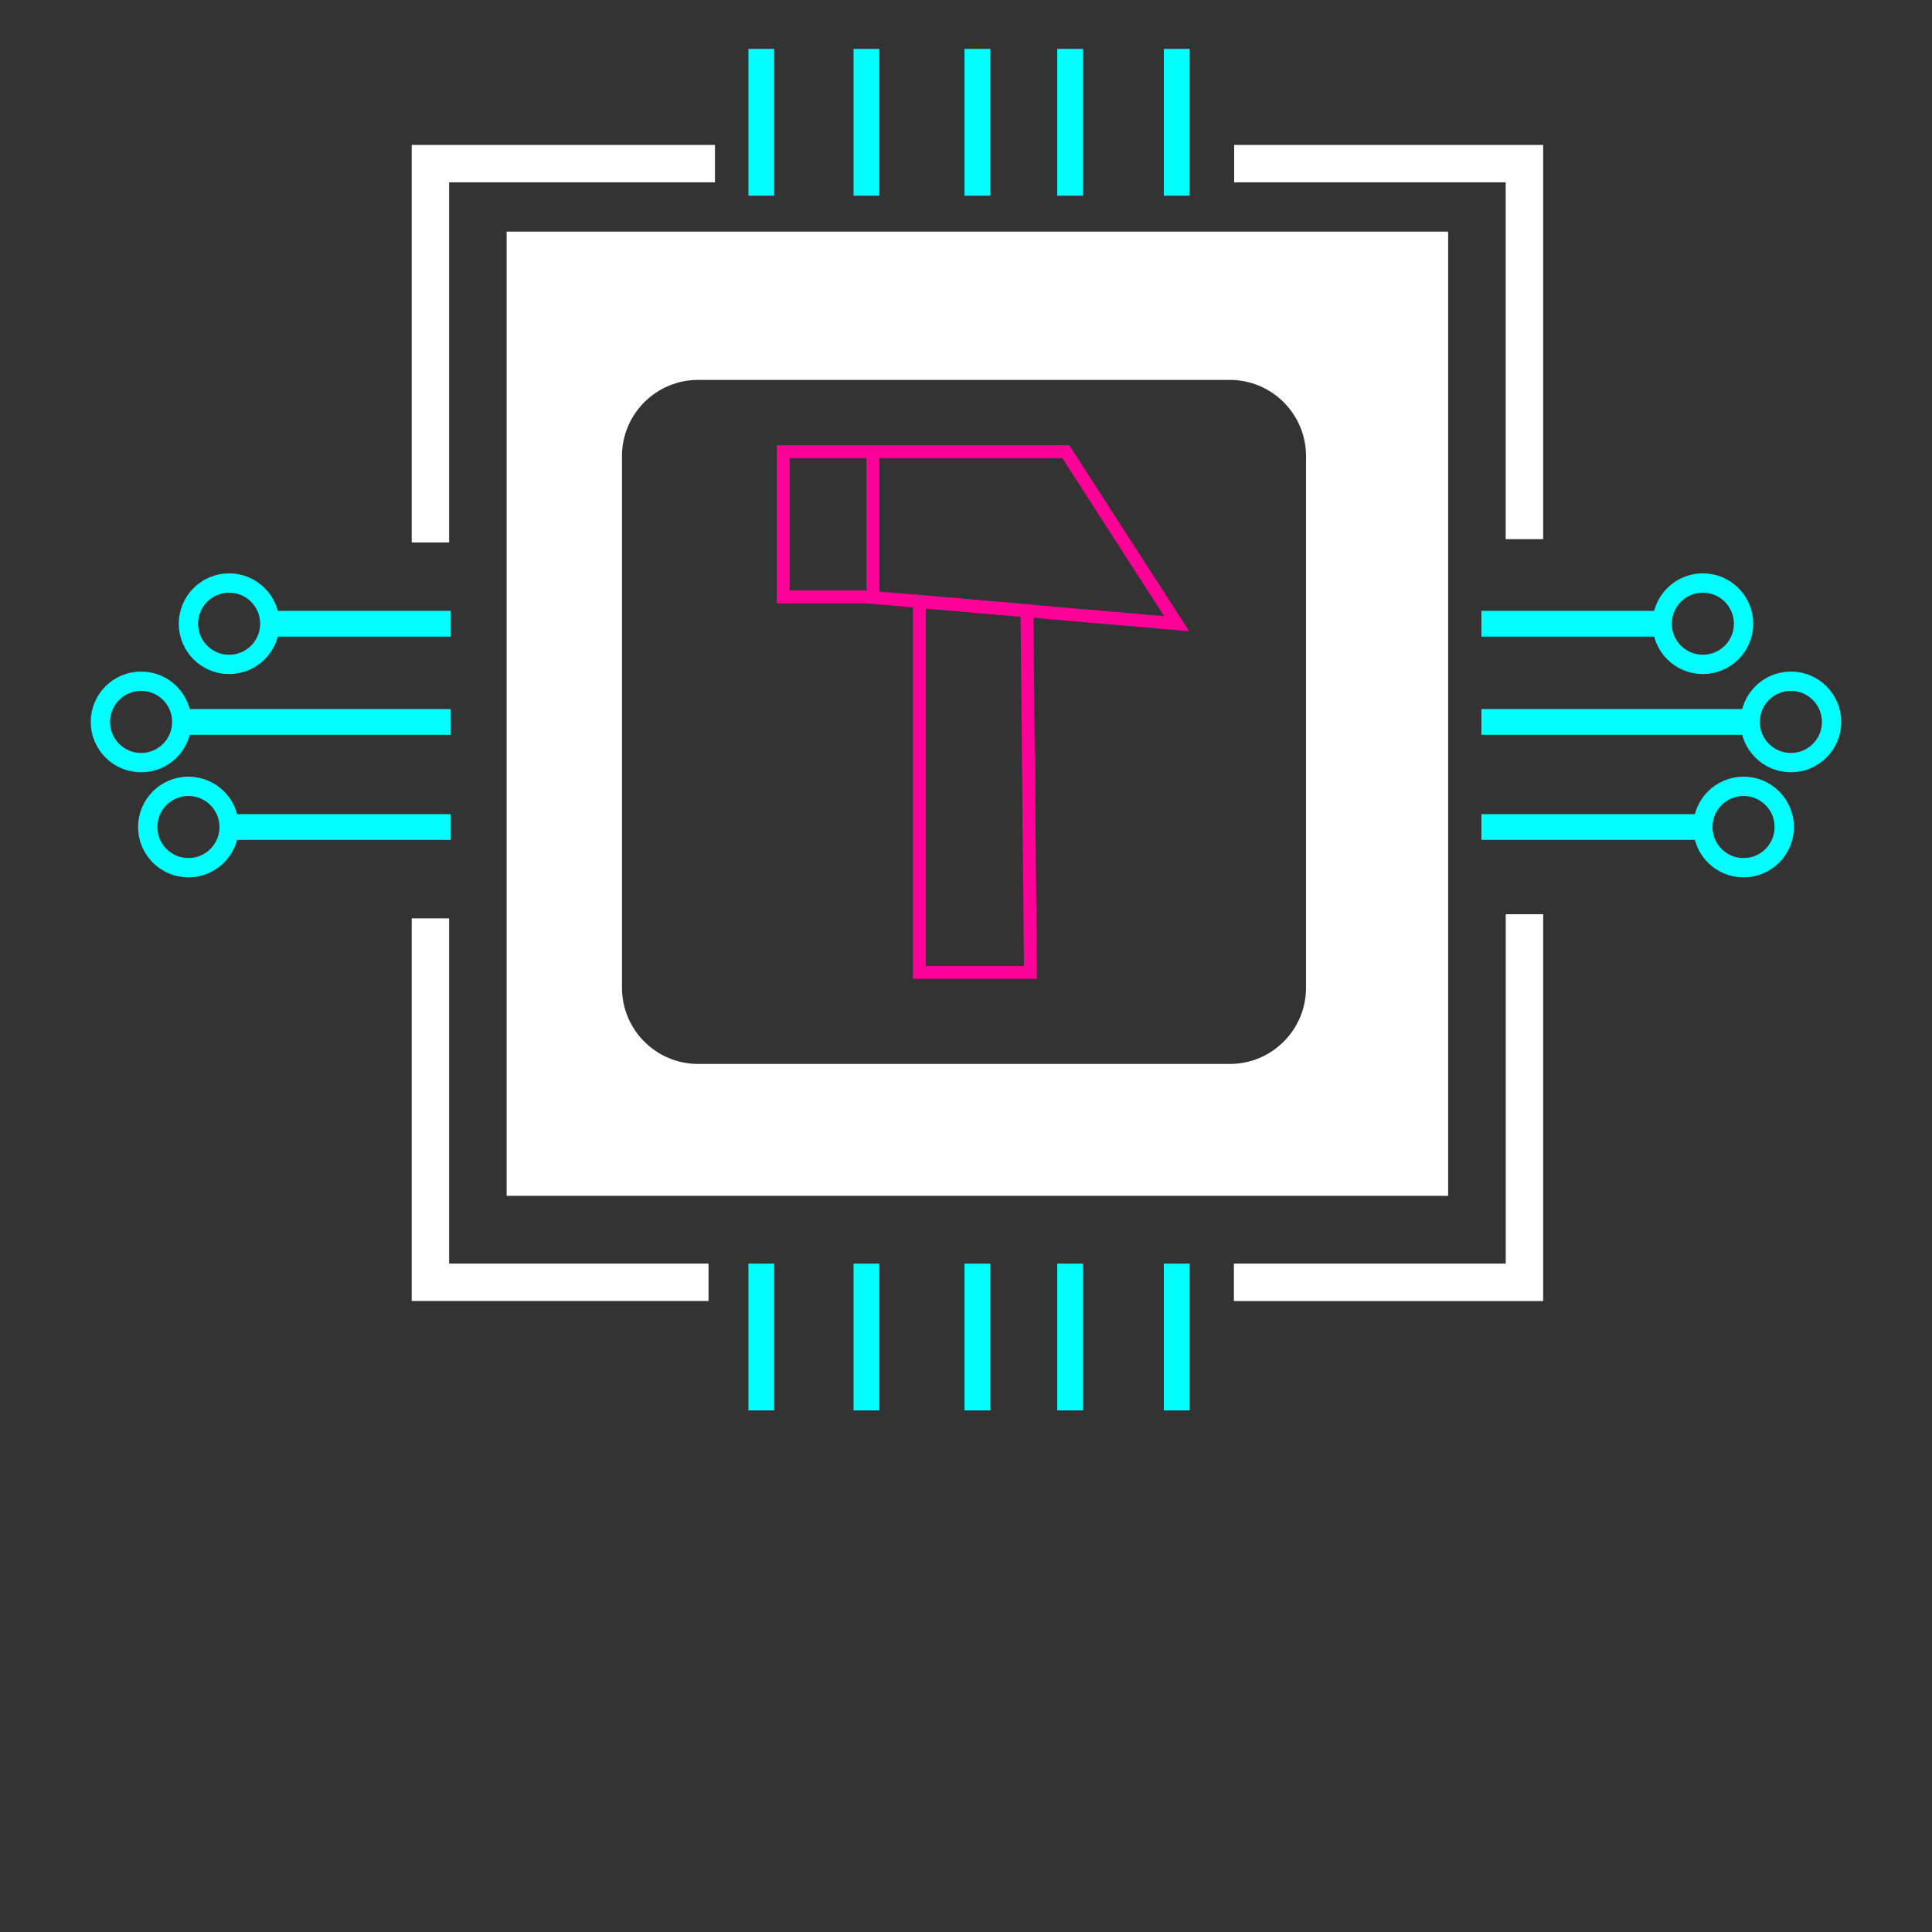 <?xml version="1.0" encoding="UTF-8"?>
<svg id="Layer_2" data-name="Layer 2" xmlns="http://www.w3.org/2000/svg" viewBox="0 0 300 300">
  <rect x="0" y="0" width="300" height="300" fill="#333333" stroke="none"/>
  <defs>
    <style>
      .cls-1 {
        stroke: #f09;
        stroke-width: 2px;
      }

      .cls-1, .cls-2, .cls-3, .cls-4 {
        fill: none;
      }

      .cls-1, .cls-3, .cls-4 {
        stroke-miterlimit: 10;
      }

      .cls-5 {
        fill: #fff;
      }

      .cls-3 {
        stroke-width: 3px;
      }

      .cls-3, .cls-4 {
        stroke: aqua;
      }

      .cls-4 {
        stroke-width: 4px;
      }
    </style>
  </defs>
  <g id="Layer_1-2" data-name="Layer 1">
    <rect class="cls-2" width="300" height="300"/>
    <g>
      <path class="cls-5" d="M78.67,35.97v149.72h146.2V35.97H78.67ZM202.8,153.37c0,6.54-5.3,11.84-11.84,11.84h-82.54c-6.54,0-11.84-5.3-11.84-11.84v-82.54c0-6.54,5.3-11.84,11.84-11.84h82.54c6.54,0,11.84,5.3,11.84,11.84v82.54Z"/>
      <path class="cls-5" d="M63.93,22.5v61.73h5.81V28.31h41.28v-5.81h-47.09ZM69.74,196.21v-53.6h-5.81v59.41h46.09v-5.81h-40.27ZM239.62,83.73V22.5h-47.98v5.81h42.16v55.41h5.81ZM239.62,141.96v60.06h-48.02v-5.81h42.21v-54.25h5.81Z"/>
      <line class="cls-4" x1="118.22" y1="7.59" x2="118.22" y2="30.39"/>
      <line class="cls-4" x1="134.54" y1="7.59" x2="134.54" y2="30.39"/>
      <line class="cls-4" x1="151.77" y1="7.59" x2="151.77" y2="30.39"/>
      <line class="cls-4" x1="166.17" y1="7.59" x2="166.17" y2="30.39"/>
      <line class="cls-4" x1="182.72" y1="7.59" x2="182.72" y2="30.39"/>
      <line class="cls-4" x1="118.22" y1="196.21" x2="118.22" y2="219.01"/>
      <line class="cls-4" x1="134.54" y1="196.21" x2="134.54" y2="219.01"/>
      <line class="cls-4" x1="151.77" y1="196.21" x2="151.77" y2="219.01"/>
      <line class="cls-4" x1="166.17" y1="196.21" x2="166.17" y2="219.01"/>
      <line class="cls-4" x1="182.72" y1="196.21" x2="182.72" y2="219.01"/>
      <line class="cls-4" x1="230.03" y1="96.85" x2="258.34" y2="96.85"/>
      <line class="cls-4" x1="230.03" y1="112.1" x2="271.78" y2="112.1"/>
      <line class="cls-4" x1="230.03" y1="128.42" x2="264.42" y2="128.42"/>
      <circle class="cls-3" cx="264.42" cy="96.85" r="6.32"/>
      <circle class="cls-3" cx="278.09" cy="112.1" r="6.32"/>
      <circle class="cls-3" cx="270.74" cy="128.42" r="6.32"/>
      <line class="cls-4" x1="69.97" y1="96.85" x2="41.66" y2="96.85"/>
      <line class="cls-4" x1="69.97" y1="112.1" x2="28.22" y2="112.1"/>
      <line class="cls-4" x1="69.97" y1="128.42" x2="35.58" y2="128.42"/>
      <circle class="cls-3" cx="35.58" cy="96.85" r="6.32"/>
      <circle class="cls-3" cx="21.91" cy="112.1" r="6.32"/>
      <circle class="cls-3" cx="29.26" cy="128.42" r="6.32"/>
      <polygon class="cls-1" points="165.5 70.14 136.74 70.14 134.54 70.14 121.62 70.14 121.62 92.69 134.54 92.69 182.72 96.85 165.5 70.14"/>
      <line class="cls-1" x1="135.54" y1="70.14" x2="135.54" y2="92.79"/>
      <polygon class="cls-1" points="160.01 150.99 142.76 150.99 142.76 93.4 159.46 94.84 160.01 150.99"/>
    </g>
  </g>
</svg>